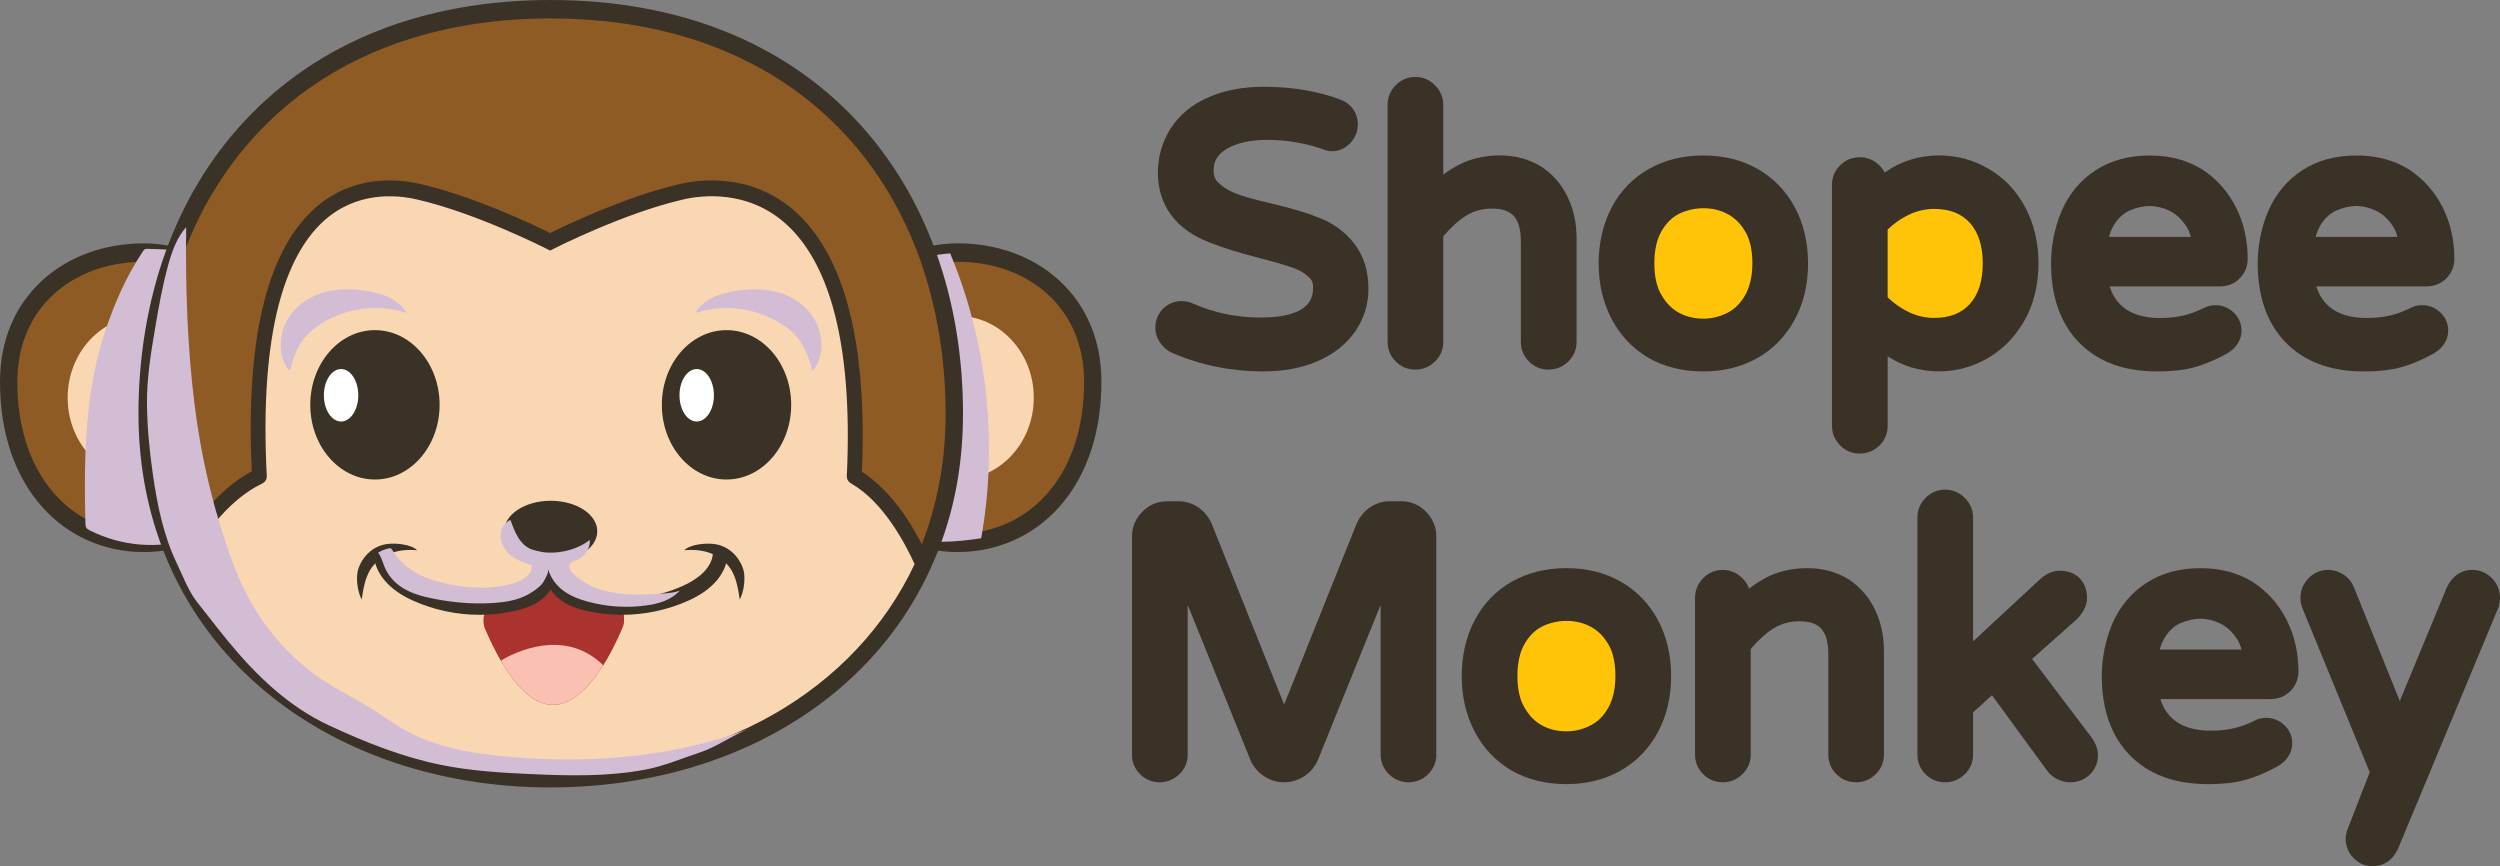 <svg xmlns="http://www.w3.org/2000/svg" xmlns:xlink="http://www.w3.org/1999/xlink" viewBox="0 0 1000.5 346.68"><rect x="0" y="0" width="1000.5" height="346.68" fill="#808080" stroke="none"/><defs><style>      .cls-1 {        fill: #f9d7b3;      }      .cls-2 {        fill: #aa3330;      }      .cls-3 {        fill: url(#linear-gradient);      }      .cls-4 {        fill: #ffc408;      }      .cls-5 {        isolation: isolate;      }      .cls-6 {        fill: #fff;      }      .cls-7, .cls-8 {        fill: #3a3226;      }      .cls-9 {        fill: #8e5b24;      }      .cls-9, .cls-8 {        stroke: #3a3226;        stroke-miterlimit: 10;      }      .cls-10 {        fill: #fac0b2;      }      .cls-11 {        fill: #d3bdd4;        mix-blend-mode: multiply;      }    </style><linearGradient id="linear-gradient" x1="200" y1="236.59" x2="242.43" y2="236.59" gradientUnits="userSpaceOnUse"><stop offset="0" stop-color="#040000"></stop><stop offset="1" stop-color="#040000" stop-opacity="0"></stop></linearGradient></defs><g class="cls-5"><g id="_&#x5716;&#x5C64;_2" data-name="&#x5716;&#x5C64;_2"><g id="_&#x5716;&#x5C64;_1-2" data-name="&#x5716;&#x5C64;_1"><g><g><circle class="cls-4" cx="681.94" cy="104.02" r="30.54"></circle><circle class="cls-4" cx="627.09" cy="270.52" r="30.54"></circle><circle class="cls-4" cx="774.53" cy="104.02" r="30.54"></circle><g><path class="cls-7" d="M505.74,148.65c-12.91,0-25.19-2.48-36.51-7.37-1.89-.78-3.52-2.12-4.82-3.97-1.35-1.91-2.04-3.98-2.04-6.17,0-2.9,1-5.41,2.96-7.47,2-2.07,4.6-3.17,7.53-3.17,1.74,0,3.32.35,4.71,1.04,8.32,3.66,17.37,5.54,26.85,5.54,21.08,0,21.08-8.94,21.08-12.31,0-1.67-.51-2.83-1.71-3.87-1.65-1.56-3.58-2.72-5.96-3.59-2.76-1.01-7.49-2.4-14.07-4.12-7.83-1.98-14.45-4.05-19.68-6.17-6.63-2.5-11.79-6.16-15.3-10.86-3.58-4.79-5.39-10.5-5.39-16.99s1.7-12.29,5.04-17.65c3.5-5.52,8.66-9.78,15.34-12.65,6.41-2.76,13.8-4.15,21.96-4.15,11.18,0,21.48,1.71,30.59,5.09,4.5,1.71,7.08,5.38,7.08,10.07,0,2.65-.96,5.07-2.85,7.2-1.99,2.24-4.58,3.43-7.49,3.43-1.26,0-2.6-.3-3.98-.91-6.95-2.39-14.36-3.62-21.88-3.62-6.94,0-12.48,1.26-16.49,3.73-3.43,2.12-5.03,4.8-5.03,8.43,0,2.24.64,3.85,2.02,5.06,1.86,1.77,4.06,3.13,6.77,4.2,2.99,1.18,7.65,2.49,13.84,3.9,8.52,2.03,14.86,3.91,19.39,5.77,5.81,2.19,10.64,5.71,14.29,10.42,3.75,4.85,5.66,10.96,5.66,18.15,0,6.24-1.83,12.04-5.46,17.24-3.7,5.17-8.83,9.14-15.26,11.83-6.2,2.6-13.33,3.92-21.19,3.92Z"></path><path class="cls-7" d="M505.74,146.9c-12.67,0-24.72-2.43-35.81-7.23-1.59-.66-2.98-1.8-4.09-3.37-1.14-1.61-1.72-3.35-1.72-5.16,0-2.44.83-4.54,2.48-6.26,1.66-1.72,3.82-2.63,6.27-2.63,1.47,0,2.79.29,3.93.86,8.57,3.78,17.9,5.72,27.63,5.72,22.82,0,22.82-10.58,22.82-14.05,0-2.17-.74-3.82-2.31-5.19-1.77-1.68-3.93-2.96-6.5-3.91-2.83-1.04-7.62-2.44-14.23-4.16-7.76-1.96-14.32-4.02-19.46-6.1-6.33-2.39-11.25-5.85-14.55-10.28-3.35-4.48-5.05-9.85-5.05-15.95s1.61-11.65,4.78-16.72c3.3-5.22,8.2-9.24,14.55-11.97,6.2-2.66,13.35-4.01,21.27-4.01,10.98,0,21.06,1.68,29.99,4.98,3.84,1.46,5.94,4.45,5.94,8.44,0,2.21-.81,4.24-2.41,6.04-1.65,1.86-3.79,2.85-6.18,2.85-1.02,0-2.12-.26-3.29-.76-7.26-2.5-14.86-3.77-22.58-3.77-7.27,0-13.12,1.35-17.4,4-3.94,2.44-5.85,5.68-5.85,9.91,0,2.75.86,4.83,2.62,6.37,1.97,1.88,4.39,3.37,7.28,4.51,3.08,1.21,7.82,2.55,14.09,3.97,8.43,2.01,14.67,3.86,19.12,5.68,5.53,2.08,10.12,5.42,13.57,9.88,3.51,4.54,5.29,10.29,5.29,17.08,0,5.88-1.73,11.34-5.14,16.25-3.51,4.89-8.38,8.66-14.5,11.22-5.99,2.51-12.89,3.78-20.51,3.78Z"></path><path class="cls-7" d="M505.74,146.04c-12.55,0-24.49-2.41-35.47-7.16-1.45-.6-2.71-1.64-3.73-3.08-1.04-1.46-1.56-3.03-1.56-4.66,0-2.21.75-4.11,2.24-5.66,1.51-1.57,3.41-2.36,5.65-2.36,1.33,0,2.52.26,3.55.77,8.72,3.84,18.17,5.81,28.01,5.81,15.94,0,23.69-4.88,23.69-14.92,0-2.41-.85-4.32-2.61-5.84-1.83-1.73-4.09-3.08-6.77-4.06-2.86-1.05-7.67-2.46-14.31-4.19-7.73-1.96-14.24-4-19.35-6.06-6.2-2.33-10.98-5.7-14.19-10-3.24-4.33-4.88-9.52-4.88-15.44s1.56-11.33,4.65-16.27c3.2-5.06,7.97-8.97,14.16-11.64,6.09-2.62,13.13-3.94,20.93-3.94,10.87,0,20.86,1.66,29.69,4.93,3.52,1.34,5.37,3.97,5.37,7.63,0,1.99-.74,3.83-2.19,5.47-1.5,1.7-3.37,2.56-5.54,2.56-.94,0-1.94-.24-3.05-.74-7.24-2.5-14.97-3.79-22.82-3.79-7.43,0-13.44,1.39-17.86,4.12-4.21,2.6-6.26,6.09-6.26,10.65,0,3.01.95,5.3,2.91,7.02,2.03,1.93,4.54,3.48,7.53,4.66,3.13,1.23,7.91,2.58,14.21,4.01,8.25,1.97,14.63,3.86,18.98,5.64,5.4,2.04,9.86,5.28,13.21,9.61,3.39,4.39,5.11,9.96,5.11,16.56,0,5.7-1.68,11-4.99,15.75-3.41,4.75-8.15,8.41-14.13,10.91-5.88,2.47-12.68,3.72-20.18,3.72Z"></path><path class="cls-7" d="M470.96,137.28c-1.17-.49-2.17-1.31-3-2.48-.83-1.17-1.24-2.39-1.24-3.65,0-1.75.59-3.24,1.75-4.46,1.17-1.22,2.63-1.83,4.39-1.83,1.07,0,2,.2,2.78.59,9.06,4,18.65,5.99,28.79,5.99,16.95,0,25.43-5.55,25.43-16.66,0-2.92-1.07-5.31-3.21-7.16-1.95-1.85-4.39-3.31-7.31-4.38s-7.75-2.49-14.47-4.24c-7.7-1.95-14.08-3.95-19.14-5.99-5.94-2.24-10.42-5.38-13.44-9.42-3.02-4.04-4.53-8.84-4.53-14.39s1.46-10.67,4.38-15.34c3.02-4.77,7.48-8.43,13.37-10.96,5.89-2.53,12.64-3.8,20.24-3.8,10.72,0,20.41,1.61,29.08,4.82,2.83,1.07,4.24,3.07,4.24,5.99,0,1.56-.58,3-1.75,4.31-1.17,1.32-2.58,1.97-4.24,1.97-.68,0-1.46-.19-2.34-.59-7.6-2.63-15.44-3.95-23.53-3.95s-14.05,1.46-18.78,4.39c-4.73,2.92-7.09,6.97-7.09,12.13,0,3.51,1.17,6.28,3.51,8.33,2.14,2.05,4.82,3.7,8.04,4.97,3.21,1.27,8.04,2.63,14.47,4.09,8.18,1.95,14.42,3.8,18.7,5.55,5.16,1.95,9.33,4.97,12.49,9.06,3.16,4.09,4.75,9.26,4.75,15.49,0,5.36-1.56,10.28-4.68,14.76-3.21,4.48-7.67,7.92-13.37,10.3-5.7,2.39-12.2,3.58-19.51,3.58-12.37,0-23.96-2.34-34.78-7.01Z"></path><path class="cls-7" d="M619.72,147.92c-3.04,0-5.67-1.09-7.82-3.25-2.15-2.15-3.25-4.78-3.25-7.82v-40.04c0-9.47-3.35-13.33-11.58-13.33-3.83,0-7.31.96-10.34,2.85-3.01,1.87-6.08,4.65-9.13,8.25v42.27c0,3.07-1.14,5.72-3.37,7.88-2.2,2.12-4.84,3.19-7.84,3.19s-5.67-1.09-7.82-3.25c-2.15-2.15-3.25-4.79-3.25-7.82V42.01c0-3,1.07-5.64,3.19-7.84,2.16-2.24,4.81-3.38,7.88-3.38s5.69,1.11,7.89,3.31c2.21,2.21,3.32,4.87,3.32,7.9v27.9c1.99-1.49,4.02-2.78,6.06-3.85,4.9-2.56,10.49-3.85,16.63-3.85s11.7,1.5,16.47,4.45c4.63,3.01,8.19,7.11,10.62,12.2,2.37,4.96,3.57,10.5,3.57,16.49v41.5c0,3.06-1.14,5.71-3.37,7.88-2.2,2.12-4.84,3.19-7.84,3.19Z"></path><path class="cls-7" d="M619.72,146.17c-2.56,0-4.78-.92-6.59-2.73-1.82-1.82-2.74-4.03-2.74-6.59v-40.04c0-10.43-4.11-15.08-13.32-15.08-4.16,0-7.95,1.05-11.26,3.11-3.3,2.05-6.64,5.11-9.95,9.1v42.91c0,2.58-.96,4.8-2.84,6.62-1.87,1.8-4.1,2.7-6.63,2.7s-4.78-.92-6.59-2.73c-1.82-1.82-2.74-4.03-2.74-6.59V42.01c0-2.54.91-4.77,2.7-6.63,1.82-1.89,4.05-2.84,6.63-2.84s4.79.94,6.66,2.8c1.87,1.87,2.81,4.11,2.81,6.67v31.55c2.8-2.43,5.68-4.42,8.61-5.95,4.65-2.43,9.97-3.66,15.82-3.66s11.06,1.41,15.55,4.19c4.34,2.82,7.68,6.67,9.97,11.47,2.25,4.72,3.4,10.01,3.4,15.74v41.5c0,2.58-.96,4.8-2.84,6.62-1.87,1.8-4.1,2.7-6.63,2.7Z"></path><path class="cls-7" d="M619.72,145.31c-2.32,0-4.34-.83-5.98-2.48-1.65-1.65-2.49-3.66-2.49-5.98v-40.04c0-10.87-4.51-15.94-14.19-15.94-4.33,0-8.27,1.09-11.72,3.24-3.44,2.14-6.93,5.34-10.36,9.52v43.22c0,2.33-.87,4.35-2.58,6-1.7,1.63-3.73,2.46-6.03,2.46s-4.34-.83-5.98-2.48c-1.65-1.65-2.48-3.66-2.48-5.98V42.01c0-2.31.83-4.34,2.46-6.03,1.65-1.71,3.67-2.58,6-2.58s4.35.86,6.05,2.55c1.7,1.7,2.56,3.74,2.56,6.06v33.49c3.19-2.97,6.5-5.36,9.87-7.13,4.52-2.36,9.71-3.56,15.42-3.56s10.74,1.36,15.09,4.06c4.19,2.73,7.42,6.46,9.64,11.11,2.2,4.6,3.31,9.77,3.31,15.36v41.5c0,2.33-.87,4.35-2.58,6-1.7,1.63-3.73,2.46-6.03,2.46Z"></path><path class="cls-7" d="M561.63,141.59c-1.32-1.32-1.97-2.9-1.97-4.75V42.01c0-1.85.66-3.46,1.97-4.82,1.31-1.36,2.9-2.05,4.75-2.05s3.46.68,4.82,2.05c1.36,1.37,2.05,2.97,2.05,4.82v37.7c3.99-4.28,8.13-7.55,12.42-9.79,4.29-2.24,9.16-3.36,14.61-3.36s10.08,1.27,14.18,3.8c3.89,2.54,6.89,5.99,8.99,10.38,2.09,4.38,3.14,9.26,3.14,14.61v41.5c0,1.85-.68,3.43-2.05,4.75-1.37,1.31-2.97,1.97-4.82,1.97s-3.44-.66-4.75-1.97c-1.32-1.32-1.97-2.9-1.97-4.75v-40.04c0-11.79-5.31-17.68-15.93-17.68-4.68,0-8.89,1.17-12.64,3.51-3.75,2.34-7.48,5.8-11.18,10.37v43.84c0,1.85-.68,3.43-2.05,4.75-1.37,1.31-2.97,1.97-4.82,1.97s-3.44-.66-4.75-1.97Z"></path><path class="cls-7" d="M681.68,148.65c-8.23,0-15.59-1.81-21.88-5.39-6.38-3.74-11.37-9-14.85-15.64-3.43-6.54-5.17-14-5.17-22.19s1.74-15.79,5.17-22.33c3.5-6.67,8.52-11.88,14.94-15.5,6.33-3.57,13.66-5.38,21.79-5.38s15.44,1.81,21.73,5.39c6.46,3.72,11.5,8.96,14.99,15.56,3.44,6.5,5.18,13.99,5.18,22.27s-1.74,15.76-5.19,22.21c-3.59,6.75-8.67,12.01-15.07,15.63-6.33,3.57-13.62,5.38-21.65,5.38ZM681.68,83.33c-3.32,0-6.58.74-9.68,2.21-2.95,1.52-5.3,3.85-7.13,7.11-1.86,3.32-2.8,7.56-2.8,12.63,0,5.39.96,9.68,2.86,12.77,1.8,3.18,4.12,5.55,6.93,7.09,2.89,1.58,6.2,2.39,9.82,2.39,3.29,0,6.52-.78,9.6-2.32,3.01-1.54,5.37-3.9,7.2-7.21,1.87-3.37,2.82-7.65,2.82-12.72s-.96-9.54-2.86-12.62c-1.8-3.11-4.06-5.37-6.94-6.94-2.89-1.59-6.2-2.39-9.82-2.39Z"></path><path class="cls-7" d="M681.68,146.9c-7.93,0-15-1.74-21.02-5.16-6.08-3.56-10.84-8.58-14.17-14.94-3.3-6.29-4.97-13.48-4.97-21.38s1.67-15.23,4.97-21.52c3.34-6.37,8.13-11.35,14.25-14.8,6.07-3.42,13.11-5.16,20.93-5.16s14.85,1.74,20.87,5.16c6.16,3.56,10.97,8.55,14.31,14.86,3.3,6.25,4.98,13.47,4.98,21.46s-1.68,15.19-4.98,21.39c-3.44,6.45-8.28,11.48-14.39,14.93-6.07,3.42-13.06,5.16-20.79,5.16ZM681.68,81.58c-3.58,0-7.09.8-10.43,2.38-3.29,1.69-5.9,4.26-7.9,7.83-2.01,3.58-3.03,8.12-3.03,13.48,0,5.72,1.05,10.32,3.12,13.69,1.94,3.44,4.47,6,7.58,7.7,3.15,1.73,6.73,2.6,10.66,2.6,3.57,0,7.06-.84,10.38-2.5,3.33-1.71,5.94-4.3,7.95-7.92,2.01-3.63,3.03-8.2,3.03-13.57s-1.05-10.17-3.12-13.54c-1.95-3.37-4.42-5.82-7.58-7.56-3.15-1.73-6.74-2.6-10.66-2.6Z"></path><path class="cls-7" d="M681.68,146.04c-7.78,0-14.7-1.7-20.59-5.05-5.93-3.47-10.58-8.38-13.83-14.59-3.24-6.16-4.88-13.22-4.88-20.98s1.64-14.96,4.88-21.12c3.26-6.21,7.94-11.08,13.91-14.44,5.93-3.35,12.84-5.05,20.51-5.05s14.55,1.7,20.45,5.05c6.02,3.47,10.72,8.35,13.98,14.51,3.24,6.12,4.88,13.2,4.88,21.05s-1.64,14.91-4.88,20.99c-3.36,6.31-8.09,11.22-14.05,14.58-5.94,3.35-12.79,5.05-20.37,5.05ZM681.68,80.72c-3.71,0-7.34.83-10.8,2.46-3.42,1.76-6.23,4.52-8.29,8.19-2.08,3.71-3.14,8.39-3.14,13.91,0,5.88,1.09,10.63,3.25,14.14,2,3.55,4.65,6.23,7.9,8.01,3.27,1.8,7,2.71,11.07,2.71,3.7,0,7.33-.87,10.77-2.59,3.45-1.77,6.25-4.55,8.32-8.27,2.08-3.76,3.14-8.47,3.14-13.99s-1.09-10.49-3.25-13.99c-2-3.44-4.65-6.08-7.9-7.86-3.28-1.8-7-2.71-11.07-2.71Z"></path><path class="cls-7" d="M661.95,139.48c-5.65-3.31-10.04-7.94-13.15-13.88-3.12-5.94-4.68-12.66-4.68-20.17s1.56-14.37,4.68-20.31c3.12-5.94,7.53-10.52,13.23-13.74,5.7-3.21,12.25-4.82,19.65-4.82s13.93,1.61,19.58,4.82c5.75,3.31,10.18,7.92,13.3,13.81,3.12,5.9,4.68,12.64,4.68,20.24s-1.56,14.32-4.68,20.17c-3.21,6.04-7.67,10.67-13.37,13.88-5.7,3.21-12.2,4.82-19.51,4.82s-14.08-1.61-19.73-4.82ZM693.22,129.1c3.8-1.95,6.82-4.94,9.06-8.99,2.24-4.04,3.36-8.99,3.36-14.83,0-6.14-1.17-11.11-3.51-14.9-2.14-3.7-4.99-6.53-8.55-8.48-3.56-1.95-7.52-2.92-11.91-2.92-3.99,0-7.84.88-11.54,2.63-3.8,1.95-6.82,4.92-9.06,8.91-2.24,4-3.36,8.91-3.36,14.76,0,6.23,1.17,11.25,3.51,15.05,2.14,3.8,4.99,6.67,8.55,8.62,3.56,1.95,7.53,2.92,11.91,2.92,3.99,0,7.84-.92,11.54-2.78Z"></path><path class="cls-7" d="M744.22,181.53c-3.02,0-5.75-1.17-7.88-3.38-2.12-2.2-3.19-4.84-3.19-7.84v-96.3c0-3.04,1.09-5.68,3.25-7.83,2.15-2.15,4.78-3.25,7.82-3.25s5.64,1.07,7.84,3.19c.91.88,1.65,1.86,2.2,2.92,6.43-4.54,13.71-6.84,21.68-6.84,7.08,0,13.62,1.72,19.44,5.12,6.29,3.47,11.35,8.66,15,15.42,3.6,6.66,5.42,14.29,5.42,22.67s-1.87,16.38-5.55,22.77c-3.67,6.47-8.6,11.56-14.65,15.1-6.06,3.55-12.67,5.34-19.66,5.34-7.48,0-14.36-2.03-20.49-6.03v27.7c0,3.14-1.09,5.82-3.25,7.97-2.16,2.15-4.84,3.24-7.97,3.24ZM755.44,118.99c2.45,2.36,5.2,4.31,8.17,5.77,3.32,1.64,6.83,2.47,10.42,2.47,6.18,0,10.85-1.81,14.26-5.53,3.46-3.78,5.21-9.26,5.21-16.28s-1.76-12.5-5.21-16.28c-3.41-3.72-8.07-5.53-14.26-5.53-3.59,0-7.09.83-10.42,2.47-2.97,1.47-5.72,3.41-8.17,5.77v27.12Z"></path><path class="cls-7" d="M744.22,179.78c-2.54,0-4.83-.98-6.63-2.84-1.79-1.86-2.7-4.09-2.7-6.63v-96.3c0-2.56.92-4.78,2.73-6.59,1.82-1.82,4.03-2.74,6.59-2.74s4.77.91,6.63,2.7c1.31,1.26,2.19,2.78,2.59,4.45,6.57-5.24,14.11-7.89,22.49-7.89,6.77,0,13.01,1.64,18.56,4.88,6.01,3.32,10.86,8.29,14.35,14.75,3.46,6.41,5.21,13.75,5.21,21.84s-1.79,15.78-5.32,21.9c-3.52,6.21-8.24,11.08-14.02,14.47-5.79,3.39-12.11,5.11-18.78,5.11-8.27,0-15.73-2.58-22.24-7.69v31.09c0,2.66-.92,4.93-2.74,6.74-1.82,1.82-4.09,2.73-6.74,2.73ZM753.7,119.72c2.72,2.73,5.79,4.95,9.14,6.61,3.56,1.76,7.33,2.65,11.19,2.65,6.7,0,11.78-1.99,15.54-6.09,3.76-4.11,5.67-9.98,5.67-17.46s-1.91-13.34-5.67-17.45c-3.76-4.1-8.84-6.1-15.54-6.1-3.86,0-7.63.89-11.19,2.65-3.36,1.66-6.43,3.88-9.14,6.61v28.58Z"></path><path class="cls-7" d="M744.22,178.92c-2.33,0-4.35-.87-6.01-2.58-1.63-1.69-2.46-3.72-2.46-6.03v-96.3c0-2.32.83-4.33,2.48-5.98s3.66-2.49,5.98-2.49,4.33.83,6.03,2.46c1.58,1.52,2.44,3.36,2.56,5.47,6.68-5.75,14.44-8.66,23.11-8.66,6.62,0,12.71,1.6,18.12,4.77,5.88,3.25,10.61,8.1,14.02,14.41,3.39,6.27,5.11,13.49,5.11,21.43s-1.75,15.48-5.2,21.47c-3.45,6.08-8.06,10.85-13.71,14.15-5.65,3.31-11.82,4.99-18.34,4.99-8.67,0-16.42-2.91-23.1-8.65v32.92c0,2.42-.84,4.48-2.48,6.13-1.65,1.65-3.71,2.49-6.13,2.49ZM752.83,120.07c2.84,2.91,6.08,5.28,9.62,7.03,3.68,1.82,7.57,2.74,11.58,2.74,6.96,0,12.25-2.09,16.18-6.37,3.91-4.27,5.9-10.34,5.9-18.04s-1.99-13.76-5.9-18.04c-3.93-4.29-9.22-6.38-16.18-6.38-4,0-7.89.92-11.58,2.74-3.55,1.75-6.78,4.12-9.62,7.03v29.29Z"></path><path class="cls-7" d="M739.47,175.13c-1.31-1.36-1.97-2.97-1.97-4.82v-96.3c0-1.85.66-3.44,1.97-4.75s2.9-1.97,4.75-1.97,3.46.66,4.82,1.97,2.05,2.9,2.05,4.75v3.51c7.01-7.31,15.29-10.96,24.84-10.96,6.33,0,12.08,1.51,17.24,4.53,5.65,3.12,10.11,7.7,13.37,13.74,3.26,6.04,4.9,12.91,4.9,20.6s-1.66,14.86-4.97,20.6c-3.31,5.85-7.67,10.35-13.08,13.52-5.41,3.17-11.23,4.75-17.46,4.75-9.55,0-17.83-3.65-24.84-10.96v36.97c0,1.95-.66,3.58-1.97,4.9-1.32,1.31-2.95,1.97-4.9,1.97s-3.44-.68-4.75-2.05ZM791.5,124.64c4.24-4.63,6.36-11.03,6.36-19.22s-2.12-14.59-6.36-19.21c-4.24-4.63-10.06-6.94-17.46-6.94-4.29,0-8.4.98-12.35,2.92-3.95,1.95-7.48,4.58-10.59,7.89v30.69c3.12,3.31,6.65,5.94,10.59,7.89,3.94,1.95,8.06,2.92,12.35,2.92,7.4,0,13.22-2.31,17.46-6.94Z"></path><path class="cls-7" d="M863.17,148.65c-13.14,0-23.61-3.88-31.09-11.53-7.46-7.63-11.25-18.29-11.25-31.68,0-7.17,1.39-14.17,4.13-20.8,2.98-6.95,7.56-12.48,13.62-16.44,6.05-3.96,13.34-5.97,21.67-5.97s15.1,1.89,21.14,5.62c5.76,3.77,10.27,8.85,13.44,15.11,3.12,6.19,4.7,13.12,4.7,20.59,0,3-1.05,5.61-3.11,7.76-2.11,2.19-4.84,3.31-8.1,3.31h-44.04c1.08,3.43,2.81,6.11,5.26,8.18,3.51,2.96,8.49,4.46,14.81,4.46,3.54,0,6.72-.33,9.44-.98,2.73-.65,5.54-1.69,8.35-3.09,1.15-.67,2.76-1.04,4.57-1.04,2.67,0,5.06.95,7.1,2.82,2.12,1.95,3.24,4.5,3.24,7.37,0,2.21-.8,6.37-6.18,9.35-4.37,2.4-8.62,4.17-12.64,5.29-4.07,1.12-9.13,1.69-15.04,1.69ZM876.76,94.79c-.47-1.84-1.2-3.43-2.17-4.75-1.78-2.58-3.92-4.48-6.39-5.7-2.55-1.25-5.22-1.89-7.94-1.89-2.51,0-5.23.62-8.08,1.84-2.53,1.23-4.55,3.09-6.12,5.65-.89,1.45-1.58,3.08-2.05,4.85h32.75Z"></path><path class="cls-7" d="M863.17,146.9c-12.66,0-22.7-3.7-29.85-11.01-7.13-7.29-10.75-17.54-10.75-30.47,0-6.94,1.35-13.71,4-20.14,2.84-6.62,7.2-11.88,12.97-15.65,5.76-3.77,12.73-5.69,20.72-5.69s14.46,1.8,20.22,5.35c5.49,3.59,9.77,8.43,12.79,14.41,3,5.95,4.52,12.61,4.52,19.81,0,2.54-.88,4.74-2.63,6.56-1.77,1.84-4.08,2.77-6.85,2.77h-46.3c1.07,4.84,3.18,8.54,6.41,11.26,3.83,3.23,9.19,4.87,15.93,4.87,3.68,0,6.99-.34,9.84-1.03,2.86-.68,5.79-1.77,8.72-3.23.95-.55,2.27-.86,3.79-.86,2.22,0,4.21.8,5.93,2.37,1.75,1.61,2.67,3.71,2.67,6.09,0,2.23-.92,5.4-5.28,7.83-4.26,2.33-8.38,4.05-12.26,5.13-3.92,1.08-8.82,1.63-14.58,1.63ZM878.87,96.54c-.43-2.99-1.4-5.52-2.89-7.53-1.93-2.8-4.28-4.87-7.02-6.23-2.79-1.37-5.72-2.07-8.71-2.07-2.75,0-5.7.67-8.76,1.98-2.87,1.4-5.17,3.49-6.92,6.34-1.34,2.19-2.25,4.7-2.73,7.5h37.03Z"></path><path class="cls-7" d="M863.17,146.04c-12.42,0-22.25-3.62-29.23-10.75-6.97-7.12-10.51-17.17-10.51-29.86,0-6.82,1.32-13.49,3.93-19.81,2.76-6.45,7.02-11.58,12.64-15.26,5.62-3.68,12.43-5.54,20.24-5.54s14.15,1.76,19.77,5.23c5.34,3.49,9.52,8.22,12.48,14.07,2.94,5.82,4.43,12.36,4.43,19.42,0,2.3-.8,4.31-2.39,5.96-1.6,1.66-3.7,2.51-6.23,2.51h-47.36c1.03,5.49,3.35,9.78,6.91,12.78,3.99,3.36,9.54,5.07,16.49,5.07,3.74,0,7.12-.35,10.04-1.05,2.92-.7,5.91-1.8,8.91-3.3.86-.49,2.03-.77,3.41-.77,2,0,3.79.72,5.34,2.14,1.59,1.46,2.39,3.3,2.39,5.45,0,2.91-1.63,5.29-4.84,7.08-4.19,2.3-8.25,3.99-12.07,5.05-3.85,1.06-8.67,1.6-14.35,1.6ZM879.85,97.4s0-.02,0-.02c-.35-3.52-1.42-6.53-3.17-8.88-2-2.9-4.45-5.07-7.34-6.49-2.91-1.43-5.97-2.16-9.09-2.16-2.86,0-5.93.69-9.11,2.05-3.02,1.47-5.5,3.73-7.31,6.69-1.55,2.54-2.56,5.5-3,8.82h39.01Z"></path><path class="cls-7" d="M835.19,134.07c-6.67-6.82-10.01-16.37-10.01-28.64,0-6.62,1.27-13,3.8-19.14,2.63-6.14,6.62-10.96,11.98-14.47,5.35-3.51,11.79-5.26,19.29-5.26s13.49,1.66,18.85,4.97c5.06,3.31,9.01,7.77,11.84,13.37,2.82,5.6,4.24,11.81,4.24,18.63,0,1.85-.64,3.44-1.9,4.75-1.27,1.32-2.92,1.97-4.97,1.97h-49.39c.88,6.92,3.48,12.2,7.82,15.85,4.33,3.65,10.2,5.48,17.61,5.48,3.89,0,7.38-.36,10.45-1.1,3.07-.73,6.16-1.87,9.28-3.43.68-.39,1.56-.59,2.63-.59,1.56,0,2.95.56,4.17,1.68,1.22,1.12,1.82,2.51,1.82,4.16,0,2.24-1.31,4.09-3.94,5.55-4.09,2.24-7.99,3.87-11.69,4.9-3.7,1.02-8.33,1.53-13.88,1.53-11.98,0-21.31-3.41-27.98-10.23ZM881.58,97.24c-.39-3.89-1.56-7.16-3.51-9.79-2.14-3.12-4.8-5.45-7.96-7.01-3.17-1.56-6.45-2.34-9.86-2.34-3.12,0-6.38.73-9.79,2.19-3.41,1.66-6.11,4.12-8.11,7.38-2,3.26-3.14,7.09-3.43,11.47h40.92c1.26,0,1.85-.63,1.75-1.9Z"></path><path class="cls-7" d="M945.88,148.65c-13.14,0-23.61-3.88-31.09-11.53-7.47-7.63-11.25-18.29-11.25-31.68,0-7.16,1.39-14.16,4.13-20.8,2.98-6.95,7.56-12.48,13.62-16.45,6.05-3.96,13.34-5.97,21.67-5.97s15.1,1.89,21.14,5.62c5.76,3.77,10.27,8.85,13.44,15.11,3.12,6.19,4.7,13.12,4.7,20.59,0,3-1.05,5.61-3.11,7.76-2.11,2.19-4.84,3.31-8.1,3.31h-44.04c1.08,3.43,2.81,6.11,5.27,8.18,3.51,2.96,8.49,4.46,14.81,4.46,3.54,0,6.71-.33,9.44-.98,2.73-.65,5.54-1.69,8.35-3.09,1.15-.67,2.76-1.04,4.57-1.04,2.67,0,5.06.95,7.11,2.82,2.12,1.95,3.23,4.5,3.23,7.37,0,2.21-.8,6.37-6.18,9.35-4.38,2.4-8.63,4.18-12.64,5.29-4.07,1.12-9.13,1.69-15.05,1.69ZM959.46,94.79c-.47-1.84-1.19-3.43-2.17-4.75-1.78-2.58-3.92-4.48-6.39-5.7-2.55-1.25-5.22-1.89-7.94-1.89-2.51,0-5.23.62-8.08,1.84-2.53,1.23-4.55,3.09-6.11,5.65-.89,1.45-1.58,3.08-2.05,4.85h32.75Z"></path><path class="cls-7" d="M945.88,146.9c-12.66,0-22.7-3.7-29.85-11.01-7.13-7.29-10.75-17.54-10.75-30.47,0-6.94,1.35-13.71,4-20.14,2.84-6.62,7.2-11.88,12.97-15.65,5.76-3.77,12.73-5.69,20.72-5.69s14.46,1.8,20.22,5.35c5.49,3.59,9.77,8.43,12.79,14.41,3,5.95,4.52,12.61,4.52,19.81,0,2.54-.88,4.74-2.63,6.56-1.77,1.84-4.08,2.77-6.85,2.77h-46.3c1.07,4.84,3.18,8.54,6.41,11.26,3.83,3.23,9.19,4.87,15.93,4.87,3.68,0,6.99-.34,9.84-1.03,2.86-.68,5.79-1.77,8.72-3.23.95-.55,2.27-.86,3.79-.86,2.22,0,4.21.8,5.93,2.37,1.75,1.61,2.67,3.71,2.67,6.09,0,2.23-.92,5.4-5.28,7.83-4.26,2.33-8.38,4.05-12.26,5.13-3.92,1.08-8.82,1.63-14.58,1.63ZM961.58,96.54c-.43-2.99-1.4-5.52-2.89-7.53-1.93-2.8-4.28-4.87-7.02-6.23-2.79-1.37-5.72-2.07-8.71-2.07-2.75,0-5.7.67-8.76,1.98-2.87,1.4-5.17,3.49-6.92,6.34-1.34,2.19-2.25,4.7-2.73,7.5h37.03Z"></path><path class="cls-7" d="M945.88,146.04c-12.42,0-22.25-3.62-29.23-10.75-6.97-7.12-10.51-17.17-10.51-29.86,0-6.82,1.32-13.49,3.93-19.81,2.76-6.45,7.02-11.58,12.64-15.26,5.62-3.68,12.43-5.54,20.24-5.54s14.15,1.76,19.77,5.23c5.34,3.49,9.52,8.22,12.48,14.07,2.94,5.82,4.43,12.36,4.43,19.42,0,2.31-.8,4.31-2.39,5.96-1.6,1.66-3.7,2.51-6.23,2.51h-47.36c1.03,5.49,3.35,9.78,6.91,12.78,3.99,3.36,9.54,5.07,16.49,5.07,3.74,0,7.12-.35,10.04-1.05,2.92-.7,5.92-1.8,8.9-3.3.86-.49,2.04-.77,3.41-.77,2,0,3.8.72,5.34,2.14,1.59,1.46,2.39,3.3,2.39,5.45,0,2.91-1.63,5.29-4.84,7.08-4.2,2.3-8.26,3.99-12.07,5.05-3.84,1.06-8.67,1.6-14.35,1.6ZM962.56,97.4s0-.02,0-.02c-.35-3.52-1.42-6.52-3.17-8.89-2-2.9-4.45-5.07-7.34-6.49-2.91-1.43-5.97-2.16-9.09-2.16-2.86,0-5.93.69-9.1,2.05-3.02,1.47-5.5,3.73-7.31,6.69-1.55,2.54-2.56,5.5-3,8.82h39.01Z"></path><path class="cls-7" d="M917.9,134.07c-6.67-6.82-10.01-16.37-10.01-28.64,0-6.62,1.27-13,3.8-19.14,2.63-6.14,6.62-10.96,11.98-14.47,5.35-3.51,11.79-5.26,19.29-5.26s13.49,1.66,18.85,4.97c5.06,3.31,9.01,7.77,11.84,13.37,2.82,5.6,4.24,11.81,4.24,18.63,0,1.85-.64,3.44-1.9,4.75-1.27,1.32-2.92,1.97-4.97,1.97h-49.39c.88,6.92,3.48,12.2,7.82,15.85,4.33,3.65,10.2,5.48,17.61,5.48,3.89,0,7.38-.36,10.45-1.1,3.07-.73,6.16-1.87,9.28-3.43.68-.39,1.56-.59,2.63-.59,1.56,0,2.95.56,4.17,1.68,1.22,1.12,1.82,2.51,1.82,4.16,0,2.24-1.31,4.09-3.94,5.55-4.09,2.24-7.99,3.87-11.69,4.9-3.7,1.02-8.33,1.53-13.88,1.53-11.98,0-21.31-3.41-27.98-10.23ZM964.29,97.24c-.39-3.89-1.56-7.16-3.51-9.79-2.14-3.12-4.8-5.45-7.96-7.01-3.17-1.56-6.45-2.34-9.86-2.34-3.12,0-6.38.73-9.79,2.19-3.41,1.66-6.11,4.12-8.11,7.38-2,3.26-3.14,7.09-3.43,11.47h40.92c1.26,0,1.85-.63,1.75-1.9Z"></path><path class="cls-7" d="M563.75,313.07c-3,0-5.64-1.07-7.84-3.19-2.24-2.17-3.38-4.82-3.38-7.88v-59.94l-25.08,62.01c-1.14,2.69-2.95,4.88-5.42,6.52-2.47,1.65-5.2,2.48-8.11,2.48s-5.64-.83-8.11-2.48c-2.47-1.65-4.29-3.82-5.4-6.47l-25.1-62.06v59.94c0,3.07-1.14,5.72-3.38,7.88-2.2,2.12-4.84,3.19-7.84,3.19s-5.67-1.09-7.82-3.24c-2.16-2.16-3.25-4.79-3.25-7.83v-87.24c0-3.79,1.37-7.12,4.08-9.9,2.74-2.81,6.08-4.24,9.91-4.24h4.82c2.72,0,5.31.82,7.69,2.42,2.33,1.58,4.12,3.74,5.33,6.42l29.06,72.5,28.99-72.34c1.26-2.82,3.07-5.01,5.4-6.59,2.38-1.61,4.97-2.43,7.7-2.43h4.82c3.83,0,7.17,1.42,9.91,4.23,2.71,2.78,4.08,6.12,4.08,9.91v87.24c0,3.04-1.09,5.67-3.24,7.82-2.16,2.16-4.79,3.25-7.83,3.25Z"></path><path class="cls-7" d="M563.75,311.33c-2.54,0-4.77-.91-6.63-2.7-1.89-1.82-2.84-4.05-2.84-6.63v-68.91l-28.44,70.32c-1,2.36-2.6,4.27-4.77,5.72-2.18,1.45-4.58,2.19-7.15,2.19s-4.96-.74-7.15-2.19c-2.18-1.45-3.78-3.37-4.76-5.69l-28.45-70.34v68.89c0,2.58-.96,4.81-2.84,6.63-1.86,1.79-4.09,2.7-6.63,2.7s-4.78-.92-6.59-2.73c-1.82-1.82-2.73-4.04-2.73-6.59v-87.24c0-3.32,1.21-6.24,3.59-8.69,2.4-2.46,5.32-3.71,8.66-3.71h4.82c2.37,0,4.63.71,6.72,2.13,2.06,1.39,3.64,3.31,4.72,5.69l30.65,76.47,30.61-76.37c1.12-2.49,2.7-4.4,4.76-5.79,2.09-1.41,4.35-2.13,6.72-2.13h4.82c3.35,0,6.26,1.25,8.66,3.71,2.38,2.45,3.59,5.37,3.59,8.69v87.24c0,2.56-.92,4.77-2.73,6.59-1.82,1.82-4.04,2.73-6.59,2.73Z"></path><path class="cls-7" d="M563.75,310.46c-2.31,0-4.34-.83-6.03-2.46-1.71-1.65-2.58-3.67-2.58-6v-73.35l-30.1,74.44c-.93,2.19-2.42,3.97-4.45,5.33-2.03,1.36-4.28,2.05-6.67,2.05s-4.63-.69-6.67-2.05c-2.04-1.36-3.53-3.14-4.44-5.3l-30.11-74.45v73.34c0,2.33-.87,4.35-2.58,6-1.69,1.63-3.72,2.46-6.03,2.46s-4.34-.83-5.98-2.48-2.48-3.66-2.48-5.98v-87.24c0-3.09,1.12-5.81,3.34-8.09,2.23-2.29,4.94-3.45,8.05-3.45h4.82c2.19,0,4.29.67,6.24,1.98,1.92,1.3,3.41,3.09,4.41,5.33l31.43,78.44,31.41-78.38c1.03-2.3,2.52-4.1,4.44-5.4,1.94-1.31,4.04-1.98,6.24-1.98h4.82c3.1,0,5.81,1.16,8.04,3.45,2.22,2.28,3.34,5,3.34,8.09v87.24c0,2.32-.83,4.33-2.48,5.98-1.64,1.65-3.66,2.48-5.98,2.48Z"></path><path class="cls-7" d="M459.34,306.75c-1.31-1.32-1.97-2.9-1.97-4.75v-87.24c0-2.63.95-4.92,2.85-6.87,1.9-1.95,4.16-2.92,6.8-2.92h4.82c1.85,0,3.6.56,5.26,1.68,1.66,1.12,2.92,2.65,3.8,4.6l31.85,79.49c.29.68.68,1.02,1.17,1.02s.88-.34,1.17-1.02l31.86-79.49c.88-1.95,2.14-3.48,3.8-4.6,1.66-1.12,3.41-1.68,5.26-1.68h4.82c2.63,0,4.9.98,6.8,2.92,1.9,1.95,2.85,4.24,2.85,6.87v87.24c0,1.85-.66,3.43-1.97,4.75-1.31,1.31-2.9,1.97-4.75,1.97s-3.46-.66-4.82-1.97c-1.36-1.32-2.05-2.9-2.05-4.75v-77.16c0-.88-.29-1.31-.88-1.31-.39,0-.73.29-1.02.88l-31.56,78.03c-.78,1.85-2.05,3.36-3.8,4.53-1.75,1.17-3.65,1.75-5.7,1.75s-3.95-.58-5.7-1.75c-1.75-1.17-3.02-2.68-3.8-4.53l-31.56-78.03c-.29-.59-.64-.88-1.02-.88-.59,0-.88.44-.88,1.31v77.16c0,1.85-.68,3.43-2.05,4.75-1.36,1.31-2.97,1.97-4.82,1.97s-3.44-.66-4.75-1.97Z"></path><path class="cls-7" d="M626.88,313.8c-8.23,0-15.59-1.81-21.88-5.39-6.38-3.74-11.37-9-14.85-15.64-3.43-6.54-5.17-14-5.17-22.19s1.74-15.79,5.17-22.33c3.5-6.67,8.52-11.89,14.94-15.5,6.33-3.57,13.66-5.38,21.79-5.38s15.44,1.81,21.73,5.39c6.46,3.72,11.5,8.96,14.99,15.56,3.44,6.5,5.18,13.99,5.18,22.27s-1.74,15.76-5.18,22.21c-3.59,6.75-8.67,12.01-15.07,15.63-6.33,3.57-13.61,5.38-21.64,5.38ZM626.88,248.48c-3.33,0-6.58.74-9.68,2.21-2.95,1.52-5.3,3.85-7.13,7.11-1.86,3.31-2.8,7.56-2.8,12.63,0,5.39.96,9.69,2.86,12.77,1.8,3.18,4.12,5.55,6.93,7.09,2.89,1.58,6.19,2.39,9.82,2.39,3.3,0,6.53-.78,9.6-2.32,3.01-1.54,5.37-3.9,7.2-7.21,1.87-3.37,2.81-7.65,2.81-12.72s-.96-9.54-2.86-12.62c-1.8-3.11-4.06-5.37-6.94-6.94-2.89-1.59-6.2-2.39-9.82-2.39Z"></path><path class="cls-7" d="M626.88,312.06c-7.93,0-15-1.74-21.02-5.16-6.08-3.56-10.84-8.58-14.17-14.94-3.3-6.29-4.97-13.48-4.97-21.38s1.67-15.23,4.97-21.52c3.34-6.37,8.13-11.35,14.25-14.8,6.07-3.42,13.11-5.16,20.93-5.16s14.85,1.74,20.87,5.16c6.17,3.56,10.98,8.55,14.31,14.86,3.3,6.25,4.98,13.47,4.98,21.46s-1.68,15.19-4.98,21.39c-3.44,6.45-8.28,11.48-14.39,14.93-6.07,3.42-13.06,5.16-20.79,5.16ZM626.88,246.74c-3.58,0-7.09.8-10.43,2.38-3.29,1.69-5.9,4.26-7.9,7.83-2.01,3.58-3.03,8.12-3.03,13.48,0,5.72,1.05,10.32,3.12,13.69,1.94,3.44,4.48,6,7.58,7.7,3.15,1.73,6.73,2.6,10.66,2.6,3.57,0,7.06-.84,10.38-2.5,3.33-1.71,5.94-4.3,7.95-7.92,2.01-3.63,3.03-8.2,3.03-13.57s-1.05-10.18-3.12-13.54c-1.95-3.37-4.42-5.82-7.58-7.56-3.15-1.73-6.74-2.6-10.66-2.6Z"></path><path class="cls-7" d="M626.88,311.19c-7.78,0-14.7-1.7-20.59-5.05-5.93-3.47-10.58-8.38-13.83-14.59-3.24-6.16-4.88-13.22-4.88-20.98s1.64-14.96,4.88-21.12c3.26-6.22,7.94-11.08,13.91-14.44,5.94-3.35,12.84-5.05,20.51-5.05s14.55,1.7,20.45,5.05c6.02,3.47,10.72,8.35,13.97,14.51,3.24,6.12,4.88,13.2,4.88,21.05s-1.64,14.91-4.88,20.99c-3.36,6.31-8.08,11.22-14.05,14.58-5.94,3.35-12.79,5.05-20.37,5.05ZM626.88,245.87c-3.71,0-7.34.83-10.8,2.46-3.42,1.76-6.23,4.52-8.28,8.19-2.08,3.71-3.14,8.39-3.14,13.91,0,5.88,1.09,10.64,3.25,14.14,2,3.55,4.65,6.23,7.9,8.01,3.27,1.8,7,2.71,11.07,2.71,3.7,0,7.33-.87,10.77-2.59,3.45-1.77,6.25-4.56,8.31-8.27,2.08-3.76,3.14-8.47,3.14-13.99s-1.09-10.49-3.25-13.99c-2-3.44-4.65-6.08-7.9-7.86-3.28-1.8-7.01-2.71-11.07-2.71Z"></path><path class="cls-7" d="M607.15,304.63c-5.65-3.31-10.04-7.94-13.15-13.88-3.12-5.94-4.68-12.66-4.68-20.17s1.56-14.37,4.68-20.31c3.12-5.94,7.52-10.52,13.22-13.74,5.7-3.21,12.25-4.82,19.65-4.82s13.93,1.61,19.58,4.82c5.75,3.31,10.18,7.92,13.3,13.81,3.12,5.9,4.68,12.64,4.68,20.24s-1.56,14.32-4.68,20.17c-3.21,6.04-7.67,10.67-13.37,13.88-5.7,3.21-12.2,4.82-19.51,4.82s-14.08-1.61-19.73-4.82ZM638.42,294.25c3.8-1.95,6.82-4.94,9.06-8.99,2.24-4.04,3.36-8.99,3.36-14.83,0-6.14-1.17-11.11-3.51-14.9-2.14-3.7-4.99-6.53-8.55-8.48-3.56-1.95-7.53-2.92-11.91-2.92-4,0-7.84.88-11.54,2.63-3.8,1.95-6.82,4.92-9.06,8.91-2.24,4-3.36,8.91-3.36,14.76,0,6.23,1.17,11.25,3.51,15.05,2.14,3.8,4.99,6.67,8.55,8.62,3.55,1.95,7.53,2.92,11.91,2.92,3.99,0,7.84-.92,11.54-2.78Z"></path><path class="cls-7" d="M742.76,313.07c-3.04,0-5.67-1.09-7.82-3.25-2.15-2.15-3.25-4.79-3.25-7.82v-40.04c0-9.47-3.35-13.33-11.58-13.33-3.83,0-7.31.96-10.34,2.85-3.01,1.87-6.08,4.65-9.13,8.25v42.27c0,3.07-1.14,5.72-3.37,7.88-2.2,2.12-4.84,3.19-7.84,3.19s-5.67-1.09-7.83-3.25c-2.15-2.15-3.25-4.79-3.25-7.82v-62.69c0-3.01,1.07-5.65,3.19-7.84,2.16-2.24,4.81-3.38,7.88-3.38s5.69,1.12,7.89,3.32c1.24,1.24,2.14,2.63,2.68,4.15,2.19-1.7,4.44-3.15,6.69-4.34,4.9-2.56,10.5-3.85,16.63-3.85s11.7,1.5,16.46,4.45c4.62,3.01,8.19,7.11,10.62,12.2,2.37,4.96,3.57,10.5,3.57,16.49v41.5c0,3.07-1.14,5.72-3.37,7.88-2.2,2.12-4.84,3.19-7.84,3.19Z"></path><path class="cls-7" d="M742.76,311.33c-2.56,0-4.78-.92-6.59-2.73-1.82-1.82-2.74-4.03-2.74-6.59v-40.04c0-10.43-4.11-15.08-13.32-15.08-4.16,0-7.95,1.05-11.26,3.11-3.3,2.05-6.64,5.11-9.95,9.1v42.91c0,2.58-.96,4.8-2.84,6.62-1.87,1.8-4.1,2.7-6.63,2.7s-4.78-.92-6.59-2.73c-1.82-1.82-2.74-4.03-2.74-6.59v-62.69c0-2.54.91-4.77,2.7-6.63,1.82-1.89,4.05-2.84,6.63-2.84s4.79.94,6.66,2.81c1.72,1.73,2.66,3.77,2.79,6.09,2.8-2.44,5.69-4.43,8.62-5.97,4.65-2.43,9.97-3.66,15.82-3.66s11.06,1.41,15.55,4.19c4.34,2.82,7.67,6.67,9.97,11.47,2.25,4.72,3.4,10.01,3.4,15.74v41.5c0,2.58-.96,4.8-2.84,6.62-1.87,1.8-4.1,2.7-6.63,2.7Z"></path><path class="cls-7" d="M742.76,310.46c-2.32,0-4.33-.83-5.98-2.48-1.65-1.65-2.48-3.66-2.48-5.98v-40.04c0-10.87-4.51-15.94-14.19-15.94-4.33,0-8.27,1.09-11.72,3.24-3.44,2.14-6.92,5.34-10.36,9.52v43.22c0,2.33-.87,4.35-2.58,6-1.7,1.63-3.73,2.46-6.03,2.46s-4.34-.83-5.98-2.48-2.48-3.66-2.48-5.98v-62.69c0-2.31.83-4.34,2.46-6.03,1.65-1.71,3.67-2.58,6.01-2.58s4.35.86,6.05,2.56c1.7,1.7,2.56,3.74,2.56,6.06v1.34c3.19-2.97,6.5-5.37,9.87-7.13,4.52-2.36,9.71-3.56,15.42-3.56s10.74,1.36,15.09,4.06c4.19,2.73,7.42,6.46,9.64,11.11,2.2,4.6,3.31,9.77,3.31,15.37v41.5c0,2.33-.87,4.35-2.58,6-1.7,1.63-3.73,2.46-6.03,2.46Z"></path><path class="cls-7" d="M684.67,306.75c-1.32-1.32-1.97-2.9-1.97-4.75v-62.69c0-1.85.66-3.46,1.97-4.82,1.31-1.36,2.9-2.05,4.75-2.05s3.46.68,4.82,2.05c1.36,1.36,2.05,2.97,2.05,4.82v5.55c3.99-4.28,8.13-7.55,12.42-9.79,4.29-2.24,9.16-3.36,14.61-3.36s10.08,1.27,14.18,3.8c3.89,2.54,6.89,5.99,8.99,10.38,2.09,4.38,3.14,9.26,3.14,14.61v41.5c0,1.85-.68,3.43-2.05,4.75-1.37,1.31-2.97,1.97-4.82,1.97s-3.44-.66-4.75-1.97c-1.32-1.32-1.97-2.9-1.97-4.75v-40.04c0-11.79-5.31-17.68-15.93-17.68-4.68,0-8.89,1.17-12.64,3.51-3.75,2.34-7.48,5.8-11.18,10.37v43.84c0,1.85-.68,3.43-2.05,4.75-1.37,1.31-2.97,1.97-4.82,1.97s-3.44-.66-4.75-1.97Z"></path><path class="cls-7" d="M828.39,313.07c-1.63,0-3.27-.39-4.87-1.15-1.63-.77-3.02-1.88-4.12-3.3l-22.21-30.39-7.56,6.86v16.92c0,3.07-1.14,5.72-3.38,7.88-2.2,2.12-4.84,3.19-7.84,3.19s-5.67-1.09-7.83-3.25c-2.15-2.15-3.24-4.79-3.24-7.82v-94.84c0-3,1.07-5.64,3.19-7.84,2.13-2.21,4.85-3.38,7.88-3.38s5.69,1.12,7.9,3.32c2.21,2.21,3.32,4.87,3.32,7.9v49.5l27.18-25.22c2.55-2.08,4.98-3.06,7.49-3.06,3.36,0,6.07,1.04,8.03,3.09,1.92,2,2.89,4.64,2.89,7.83,0,2.66-1.21,5.35-3.59,8.01l-.17.19-18.22,16.2,24.02,31.72c1.6,2.38,2.34,4.55,2.34,6.72,0,3.16-1.16,5.9-3.37,7.94-2.14,1.98-4.78,2.98-7.85,2.98Z"></path><path class="cls-7" d="M828.39,311.33c-1.36,0-2.75-.33-4.12-.98-1.39-.66-2.56-1.6-3.49-2.8l-23.33-31.92-9.57,8.68v17.7c0,2.58-.96,4.81-2.84,6.63-1.86,1.79-4.09,2.7-6.63,2.7s-4.78-.92-6.59-2.73c-1.82-1.82-2.73-4.04-2.73-6.59v-94.84c0-2.54.91-4.77,2.7-6.63,1.8-1.86,4.09-2.84,6.63-2.84s4.8.94,6.66,2.81c1.87,1.87,2.81,4.11,2.81,6.67v53.5l30.11-27.94c2.16-1.76,4.24-2.59,6.3-2.59,2.87,0,5.15.86,6.78,2.56,1.6,1.67,2.4,3.9,2.4,6.63,0,2.21-1.06,4.52-3.14,6.85l-.1.11-19.35,17.2,24.99,33.01c1.35,2.02,1.99,3.88,1.99,5.66,0,2.66-.97,4.96-2.81,6.66-1.81,1.67-4.05,2.52-6.67,2.52Z"></path><path class="cls-7" d="M828.39,310.46c-1.23,0-2.49-.3-3.75-.9-1.26-.6-2.34-1.46-3.18-2.55l-23.88-32.67-10.56,9.58v18.08c0,2.33-.87,4.35-2.58,6-1.69,1.63-3.72,2.46-6.03,2.46s-4.34-.83-5.98-2.48c-1.65-1.65-2.48-3.66-2.48-5.98v-94.84c0-2.31.83-4.34,2.46-6.03,1.65-1.71,3.67-2.58,6-2.58s4.36.86,6.05,2.56c1.7,1.7,2.56,3.74,2.56,6.06v55.48l31.56-29.28c1.96-1.59,3.85-2.36,5.72-2.36,2.62,0,4.69.77,6.15,2.29,1.44,1.5,2.17,3.53,2.17,6.03,0,1.99-.98,4.1-2.93,6.28l-.14.14-19.84,17.63,25.48,33.64c1.22,1.83,1.81,3.54,1.81,5.14,0,2.45-.85,4.47-2.53,6.03-1.64,1.52-3.69,2.29-6.08,2.29Z"></path><path class="cls-7" d="M773.67,306.75c-1.31-1.32-1.97-2.9-1.97-4.75v-94.84c0-1.85.66-3.46,1.97-4.82,1.31-1.36,2.9-2.05,4.75-2.05s3.46.68,4.82,2.05c1.36,1.37,2.05,2.97,2.05,4.82v59.47l34.49-32c1.56-1.26,3.07-1.9,4.53-1.9,2.14,0,3.77.59,4.9,1.75,1.12,1.17,1.68,2.78,1.68,4.82,0,1.56-.83,3.26-2.48,5.11l-21.04,18.7,26.45,34.93c.97,1.46,1.46,2.83,1.46,4.09,0,1.95-.66,3.53-1.97,4.75-1.32,1.22-2.95,1.83-4.9,1.83-.98,0-1.98-.24-3-.73-1.02-.48-1.88-1.17-2.56-2.05l-24.99-34.19-12.57,11.4v18.85c0,1.85-.68,3.43-2.05,4.75-1.36,1.31-2.97,1.97-4.82,1.97s-3.44-.66-4.75-1.97Z"></path><path class="cls-7" d="M883.48,313.8c-13.14,0-23.6-3.88-31.09-11.53-7.46-7.63-11.25-18.29-11.25-31.68,0-7.17,1.39-14.17,4.13-20.8,2.97-6.95,7.55-12.47,13.62-16.44,6.05-3.96,13.34-5.97,21.67-5.97s15.1,1.89,21.14,5.62c5.76,3.77,10.27,8.84,13.43,15.11,3.12,6.19,4.7,13.12,4.7,20.59,0,3.01-1.05,5.62-3.12,7.77-2.11,2.19-4.83,3.3-8.1,3.3h-44.03c1.08,3.43,2.81,6.12,5.26,8.18,3.51,2.96,8.49,4.46,14.81,4.46,3.54,0,6.72-.33,9.44-.98,2.73-.65,5.54-1.69,8.34-3.09,1.15-.67,2.77-1.05,4.58-1.05,2.68,0,5.07.95,7.11,2.83,2.12,1.95,3.23,4.5,3.23,7.37,0,2.21-.8,6.37-6.18,9.36-4.38,2.4-8.63,4.18-12.64,5.29-4.06,1.12-9.12,1.69-15.04,1.69ZM897.07,259.95c-.47-1.83-1.19-3.43-2.18-4.75-1.78-2.58-3.92-4.48-6.39-5.7-2.55-1.25-5.22-1.89-7.94-1.89-2.51,0-5.23.62-8.08,1.84-2.52,1.23-4.55,3.09-6.12,5.65-.89,1.45-1.57,3.08-2.05,4.85h32.75Z"></path><path class="cls-7" d="M883.48,312.06c-12.66,0-22.7-3.7-29.85-11.01-7.14-7.29-10.75-17.54-10.75-30.47,0-6.94,1.35-13.72,4-20.14,2.83-6.62,7.19-11.88,12.96-15.65,5.76-3.77,12.74-5.69,20.72-5.69s14.47,1.8,20.22,5.35c5.49,3.59,9.77,8.43,12.79,14.41,3,5.95,4.52,12.61,4.52,19.81,0,2.54-.88,4.75-2.63,6.56-1.77,1.84-4.07,2.77-6.85,2.77h-46.3c1.07,4.84,3.18,8.54,6.41,11.26,3.83,3.23,9.19,4.87,15.93,4.87,3.68,0,6.99-.34,9.85-1.03,2.86-.68,5.79-1.77,8.72-3.23.96-.55,2.27-.86,3.8-.86,2.22,0,4.22.8,5.93,2.37,1.75,1.61,2.67,3.71,2.67,6.08,0,2.23-.92,5.4-5.29,7.83-4.26,2.33-8.38,4.05-12.26,5.13-3.91,1.08-8.82,1.63-14.58,1.63ZM899.18,261.69c-.42-2.98-1.39-5.51-2.89-7.53-1.93-2.8-4.28-4.87-7.02-6.23-2.79-1.37-5.72-2.07-8.71-2.07-2.75,0-5.7.67-8.76,1.98-2.87,1.4-5.17,3.49-6.91,6.34-1.34,2.19-2.25,4.7-2.73,7.51h37.03Z"></path><path class="cls-7" d="M883.48,311.19c-12.41,0-22.25-3.62-29.23-10.75-6.97-7.12-10.51-17.17-10.51-29.86,0-6.83,1.32-13.49,3.93-19.81,2.76-6.45,7.01-11.58,12.64-15.26,5.62-3.68,12.43-5.54,20.25-5.54s14.15,1.76,19.77,5.23c5.34,3.49,9.52,8.22,12.48,14.07,2.94,5.82,4.43,12.35,4.43,19.41,0,2.31-.8,4.31-2.39,5.96-1.6,1.66-3.7,2.51-6.23,2.51h-47.35c1.03,5.49,3.35,9.78,6.9,12.78,3.99,3.36,9.54,5.07,16.48,5.07,3.75,0,7.13-.35,10.05-1.05,2.93-.7,5.92-1.8,8.9-3.3.86-.5,2.04-.77,3.41-.77,2,0,3.8.72,5.34,2.14,1.59,1.46,2.39,3.29,2.39,5.45,0,2.91-1.63,5.29-4.84,7.08-4.2,2.3-8.25,4-12.07,5.05-3.84,1.06-8.67,1.6-14.35,1.6ZM900.16,262.55s0-.02,0-.03c-.35-3.52-1.42-6.52-3.17-8.88-2-2.9-4.46-5.07-7.34-6.49-2.91-1.43-5.97-2.16-9.09-2.16-2.86,0-5.93.69-9.1,2.05-3.06,1.49-5.47,3.69-7.31,6.69-1.56,2.54-2.56,5.5-3,8.82h39.01Z"></path><path class="cls-7" d="M855.5,299.22c-6.67-6.82-10.01-16.37-10.01-28.64,0-6.62,1.26-13,3.8-19.14,2.63-6.14,6.62-10.96,11.98-14.47,5.36-3.51,11.79-5.26,19.29-5.26s13.49,1.66,18.85,4.97c5.06,3.31,9.01,7.77,11.84,13.37,2.82,5.6,4.24,11.81,4.24,18.63,0,1.85-.63,3.44-1.9,4.75-1.27,1.32-2.92,1.97-4.97,1.97h-49.39c.88,6.92,3.48,12.2,7.82,15.85,4.33,3.65,10.2,5.48,17.61,5.48,3.9,0,7.38-.36,10.45-1.1,3.07-.73,6.16-1.87,9.28-3.43.68-.39,1.56-.59,2.63-.59,1.56,0,2.95.56,4.16,1.68,1.22,1.12,1.83,2.51,1.83,4.16,0,2.24-1.32,4.09-3.95,5.55-4.09,2.24-7.99,3.87-11.69,4.9-3.7,1.02-8.33,1.53-13.88,1.53-11.98,0-21.31-3.41-27.99-10.23ZM901.9,262.4c-.39-3.89-1.56-7.16-3.51-9.79-2.14-3.12-4.8-5.45-7.96-7.01-3.17-1.56-6.46-2.34-9.86-2.34-3.12,0-6.38.73-9.79,2.19-3.41,1.66-6.11,4.12-8.11,7.38-2,3.26-3.14,7.09-3.43,11.47h40.91c1.27,0,1.85-.63,1.75-1.9Z"></path><path class="cls-7" d="M949.54,346.68c-2.93,0-5.58-1.14-7.67-3.31-2.07-2.14-3.11-4.7-3.11-7.62,0-1.31.24-2.61.72-3.87l8.88-22.83-26.81-65.32c-.61-1.5-.91-2.99-.91-4.43,0-3.01,1.07-5.65,3.19-7.84,2.17-2.24,4.82-3.38,7.88-3.38,2.22,0,4.31.64,6.21,1.89,1.93,1.29,3.32,3.01,4.13,5.12l18.35,45.46,18.73-45.26c2.11-4.67,5.76-7.22,10.3-7.22,3.02,0,5.75,1.17,7.88,3.38,2.12,2.2,3.19,4.84,3.19,7.84,0,1.39-.24,2.74-.71,4.01l-39.95,96.01c-2.8,6.4-7.65,7.35-10.3,7.35Z"></path><path class="cls-7" d="M949.54,344.94c-2.45,0-4.66-.96-6.41-2.77-1.74-1.81-2.63-3.96-2.63-6.41,0-1.09.2-2.19.61-3.26l9.13-23.46-27.08-65.96c-.52-1.29-.78-2.55-.78-3.77,0-2.54.91-4.77,2.7-6.63,1.82-1.89,4.05-2.84,6.63-2.84,1.87,0,3.64.54,5.24,1.6,1.62,1.08,2.79,2.53,3.47,4.3l19.96,49.44,20.36-49.2c2.3-5.09,5.99-6.14,8.69-6.14,2.54,0,4.83.98,6.62,2.84,1.79,1.86,2.7,4.09,2.7,6.63,0,1.18-.2,2.33-.6,3.4l-39.93,95.95c-2.28,5.2-5.98,6.28-8.69,6.28Z"></path><path class="cls-7" d="M949.54,344.07c-2.24,0-4.19-.84-5.79-2.51-1.58-1.64-2.39-3.6-2.39-5.81,0-.99.18-1.98.55-2.95l9.25-23.77-27.21-66.28c-.48-1.18-.72-2.33-.72-3.44,0-2.31.83-4.34,2.46-6.03,1.65-1.71,3.67-2.58,6-2.58,1.7,0,3.31.49,4.76,1.46,1.47.98,2.52,2.29,3.14,3.89l20.75,51.4,21.17-51.15c2.1-4.64,5.45-5.61,7.9-5.61s4.35.87,6,2.58c1.63,1.69,2.46,3.72,2.46,6.03,0,1.08-.18,2.12-.55,3.09l-39.92,95.92c-2.08,4.76-5.44,5.75-7.89,5.75Z"></path><path class="cls-7" d="M945.01,340.36c-1.27-1.31-1.9-2.85-1.9-4.6,0-.78.15-1.56.44-2.34l9.5-24.4-27.47-66.93c-.39-.97-.59-1.9-.59-2.78,0-1.85.66-3.46,1.97-4.82,1.32-1.36,2.9-2.05,4.75-2.05,1.36,0,2.63.39,3.8,1.17,1.17.78,1.99,1.8,2.48,3.07l22.36,55.38,22.8-55.09c1.36-3.02,3.46-4.53,6.28-4.53,1.85,0,3.43.68,4.75,2.05,1.31,1.36,1.97,2.97,1.97,4.82,0,.88-.15,1.71-.44,2.48l-39.89,95.86c-1.36,3.12-3.46,4.68-6.28,4.68-1.75,0-3.27-.66-4.53-1.97Z"></path></g></g><g><g><g><path class="cls-9" d="M437.33,152.79c0,40.58-24.21,64.46-54.09,64.46s-54.09-26.01-54.09-58.09,24.21-58.09,54.09-58.09,54.09,19.64,54.09,51.72Z"></path><path class="cls-8" d="M383.24,220.44c-31.46,0-57.05-27.49-57.05-61.28s25.59-61.28,57.05-61.28c15.58,0,29.84,5.18,40.16,14.58,11.05,10.07,16.89,24.01,16.89,40.32,0,20.18-5.76,37.35-16.66,49.65-10.29,11.61-24.63,18-40.39,18ZM383.24,104.25c-28.19,0-51.12,24.63-51.12,54.91s22.93,54.91,51.12,54.91c14.12,0,26.94-5.69,36.1-16.03,9.83-11.09,15.02-26.74,15.02-45.25,0-14.38-5.12-26.64-14.79-35.46-9.25-8.43-22.15-13.07-36.33-13.07Z"></path></g><g><path class="cls-9" d="M111.64,159.16c0,32.08-24.21,58.09-54.09,58.09S3.47,193.37,3.47,152.79c0-32.08,24.21-51.72,54.09-51.72s54.09,26.01,54.09,58.09Z"></path><path class="cls-8" d="M57.55,220.44c-15.76,0-30.1-6.39-40.39-18C6.26,190.14.5,172.97.5,152.79c0-16.31,5.84-30.25,16.89-40.32,10.32-9.41,24.58-14.58,40.16-14.58,31.46,0,57.05,27.49,57.05,61.28s-25.59,61.28-57.05,61.28ZM57.55,104.25c-14.17,0-27.08,4.64-36.32,13.07-9.68,8.82-14.79,21.08-14.79,35.46,0,18.52,5.19,34.16,15.02,45.25,9.16,10.33,21.98,16.03,36.1,16.03,28.19,0,51.12-24.63,51.12-54.91s-22.93-54.91-51.12-54.91Z"></path></g><ellipse class="cls-1" cx="383.24" cy="159.16" rx="30.48" ry="32.74"></ellipse><ellipse class="cls-1" cx="57.55" cy="159.16" rx="30.48" ry="32.74"></ellipse></g><path class="cls-11" d="M375.56,101.92c1.63-.25,3.23-.41,4.7-.52,14.84,35.45,19.24,75.84,12.41,114.01-10.46,1.6-20.21,2.21-30.71-.19,4.61-32.46,4.05-65.75-1.65-98.01-1.86-10.51,7.1-14.04,15.25-15.29Z"></path><path class="cls-11" d="M36.6,155.31c-2.85,17.83-2.86,36.04-2.41,54.13.01.59.04,1.22.34,1.73.3.51.84.8,1.35,1.06,12.74,6.48,27.75,7.66,41.23,3.23.35-12.84.7-25.7.35-38.54-.24-8.79-.82-17.57-.69-26.37.11-7.58.73-15.14,1.36-22.69.35-4.18.69-8.36,1.04-12.53.25-2.99,1.84-9.42,0-11.39-4.2-4.47-14.52-4.11-20-4.35-.42-.02-.87-.03-1.25.19-.31.18-.52.49-.72.8-6.59,9.84-11.34,20.66-15.12,32.03-2.45,7.36-4.23,14.98-5.46,22.69Z"></path><g><path class="cls-9" d="M381.92,165.53c0,89.39-72.31,145.92-161.52,145.92S58.88,254.92,58.88,165.53,115.37,3.69,220.4,3.69s161.52,72.46,161.52,161.85Z"></path><path class="cls-8" d="M220.4,314.64c-44.95,0-86.17-14.26-116.07-40.14-15.27-13.22-27.18-29.05-35.42-47.04-8.62-18.86-13-39.69-13-61.91s3.59-44.39,10.67-64.14c7.2-20.09,17.82-37.77,31.58-52.55C127.58,17.22,169.85.5,220.4.5s92.82,16.72,122.24,48.34c13.76,14.78,24.38,32.47,31.58,52.55,7.08,19.75,10.67,41.34,10.67,64.14s-4.37,43.06-13,61.91c-8.23,18-20.15,33.83-35.42,47.04-29.9,25.89-71.12,40.14-116.07,40.14ZM220.4,6.87c-48.94,0-89.76,16.07-118.05,46.47-13.17,14.15-23.34,31.09-30.24,50.34-6.81,19.02-10.27,39.83-10.27,61.85s4.17,41.13,12.39,59.1c7.85,17.16,19.22,32.26,33.81,44.89,28.85,24.98,68.75,38.73,112.35,38.73s83.5-13.76,112.35-38.73c14.59-12.63,25.97-27.74,33.81-44.89,8.22-17.97,12.39-37.86,12.39-59.1s-3.46-42.83-10.27-61.85c-6.9-19.25-17.07-36.19-30.24-50.34-28.29-30.4-69.11-46.47-118.05-46.47Z"></path></g><g><path class="cls-1" d="M341.87,190.59c5.75-121.16-51.92-117.77-68.88-113.9-24.52,5.59-52.82,20.08-52.82,20.08,0,0-28.3-14.49-52.82-20.08-16.97-3.87-69.83-7.26-63.53,113.9.34.05-17.97,6.54-32.07,35.82,24.61,53.39,81.9,85.04,148.65,85.04s124.48-31.89,148.93-85.65c-12.51-28.76-27.8-35.15-27.46-35.21Z"></path><path class="cls-7" d="M220.4,314.64c-33.47,0-65.11-7.91-91.51-22.87-26.85-15.21-47.53-37.32-59.8-63.94l-.67-1.45.69-1.43c11.11-23.06,24.89-32.74,31.64-36.32-2.44-52.19,5.86-87.43,24.68-104.76,15.14-13.94,33.15-12.43,42.53-10.29,21.92,5,46.34,16.76,52.21,19.68,5.86-2.92,30.28-14.68,52.21-19.68,8.13-1.85,28.94-4.44,46.37,11.54,19.53,17.89,28.33,52.77,26.18,103.68,3.2,2.02,6.41,4.7,9.55,8.01,6.74,7.08,12.64,16.39,17.55,27.66l.6,1.38-.62,1.37c-12.19,26.8-32.87,49.07-59.79,64.4-26.47,15.07-58.21,23.04-91.81,23.04ZM75.08,226.44c11.79,24.77,31.33,45.38,56.57,59.69,25.55,14.48,56.24,22.13,88.74,22.13s63.42-7.71,89.03-22.3c25.34-14.43,44.89-35.22,56.6-60.2-3.7-8.17-12.48-24.87-25.22-32.16-1.74-1-2.01-2.36-1.89-3.38,1.27-27.07-.6-49.7-5.57-67.25-4.09-14.44-10.3-25.56-18.45-33.03-15.43-14.14-34.01-11.81-41.29-10.15-23.9,5.45-51.88,19.69-52.16,19.84l-1.28.65-1.28-.65c-.28-.14-28.27-14.4-52.16-19.84-8.32-1.9-24.24-3.26-37.44,8.9-7.81,7.2-13.73,18.21-17.59,32.73-4.71,17.76-6.37,40.9-4.94,68.8.1.9-.07,2.48-2.09,3.44-5.28,2.51-18.56,10.67-29.6,32.76Z"></path></g><path class="cls-11" d="M86.5,204.71c2.12,7.5,4.56,14.92,7.33,22.26,7.02,18.6,19.56,34.85,35.55,45.31,6,3.93,12.42,7.06,18.5,10.84,5.01,3.12,9.79,6.67,14.95,9.49,10.92,5.95,23.2,8.39,35.38,9.7,33.79,3.64,69.5,1.52,101.69-10.7-6.81,2.58-12.81,7.23-19.82,9.53-7.28,2.39-14.06,5.37-21.63,6.82-15.16,2.89-30.66,2.53-45.98,1.83-11.93-.54-23.89-1.26-35.62-3.61-15.59-3.12-30.58-9.08-45.14-15.85-15.96-7.42-28.81-19.6-40.3-33.56-4.23-5.14-8.27-10.47-12.42-15.67-3.6-4.52-5.72-10.42-8.24-15.67-5.31-11.03-7.85-23.5-9.59-35.71-1.35-9.47-2.23-18.37-2.34-27.89-.12-10.24,1.54-20.38,3.24-30.41,1.43-8.44,2.92-16.89,5.18-25.12,1.53-5.58,3.51-11.21,7.27-15.4-.32,23.77.42,47.62,3.38,71.21,1.83,14.57,4.67,28.73,8.59,42.59Z"></path><g><ellipse class="cls-7" cx="150.05" cy="162.01" rx="25.88" ry="29.89"></ellipse><ellipse class="cls-7" cx="290.75" cy="162.01" rx="25.88" ry="29.89"></ellipse><path class="cls-11" d="M127.06,130.5c10.43-7.21,23.85-9.18,35.7-5.25-3.18-5.56-9.63-7.79-15.63-8.76-6.21-1.01-12.66-1.12-18.66.85-6.01,1.97-11.54,6.22-14.32,12.27-2.58,5.61-2.69,14.23,1.78,18.86,2.07-7.81,4.51-13.38,11.15-17.97Z"></path><path class="cls-11" d="M314.01,130.5c-10.43-7.21-23.85-9.18-35.7-5.25,3.18-5.56,9.63-7.79,15.63-8.76,6.21-1.01,12.66-1.12,18.66.85,6.01,1.97,11.54,6.22,14.32,12.27,2.58,5.61,2.69,14.23-1.78,18.86-2.07-7.81-4.51-13.38-11.15-17.97Z"></path></g><path class="cls-1" d="M161.87,234.91c4.72,2.93,10.12,4.31,15.48,5.41,7.47,1.52,15.13,2.55,22.66,1.43,7.53-1.12,14.98-4.57,19.9-10.79,3.03,5.04,8.74,7.36,14.19,8.67,10.24,2.47,20.98,2.54,31.25.19,3.87-.89,7.73-2.15,11.22-4.18,2.52-1.46,6.53-3.83,7.89-6.66.64-1.32.57-3.16-.52-4.08-.68-.57-1.6-.68-2.46-.76-41.39-3.8-83.04-2.04-124.55-.27-1.25.05-2.82.38-3.08,1.7-.12.62.12,1.25.39,1.81,1.69,3.53,4.51,5.59,7.62,7.53Z"></path><ellipse class="cls-7" cx="220.4" cy="212.62" rx="18.63" ry="12.21"></ellipse><g><path class="cls-7" d="M152.66,218.22c4.83-1.52,12.33-.22,14.27,1.99-3.48-.32-7.05-.07-10.36,1.13-3.31,1.21-6.35,3.43-8.31,6.55-2.2,3.52-2.88,7.85-3.5,12.04-1.8-3.19-2.43-9.15-1.36-12.31,1.52-4.48,4.89-8.03,9.25-9.41Z"></path><path class="cls-7" d="M288.14,218.22c-4.83-1.52-12.33-.22-14.27,1.99,3.48-.32,7.05-.07,10.36,1.13,3.31,1.21,6.35,3.43,8.31,6.55,2.2,3.52,2.88,7.85,3.5,12.04,1.8-3.19,2.43-9.15,1.36-12.31-1.52-4.48-4.89-8.03-9.25-9.41Z"></path></g><ellipse class="cls-6" cx="136.5" cy="158.19" rx="6.89" ry="10.5"></ellipse><ellipse class="cls-6" cx="278.82" cy="158.19" rx="6.89" ry="10.5"></ellipse><polyline class="cls-3" points="200 241.75 219.9 230.96 242.43 242.22"></polyline><g><path class="cls-2" d="M201.32,239.96l40.45-.44c5.75-.06,9.64,6.19,7.28,11.73-8.94,20.94-30.33,57.19-54.84.47-2.36-5.47,1.41-11.71,7.1-11.77Z"></path><g><path class="cls-2" d="M241.77,239.52c-2.82-.17-5.63-.35-8.45-.52-2.07-1.19-7.05-3.67-13.79-3.45-5.76.19-10.01,2.27-12.07,3.45-2.05.32-4.1.64-6.15.96-.53.32-10.11,4.81-7.1,11.77,2.17,5.03,4.32,9.32,6.44,12.96,0-.17,0-.31,0-.39,0,0,23.28-15.12,40.66,1.86-.02.1-.05.21-.08.32,3.16-5.03,5.81-10.51,7.82-15.22,2.36-5.54-1.53-11.79-7.28-11.73Z"></path><path class="cls-10" d="M200.65,264.29c0,.08,0,.22,0,.39,16.39,28.2,30.92,17.13,40.58,1.79.02-.1.05-.22.08-.32-17.38-16.99-40.66-1.86-40.66-1.86Z"></path></g></g><g><path class="cls-7" d="M191.92,246.05c-9.18,0-18.37-1.94-26.82-5.76-9.38-4.24-14.89-10.66-15.52-18.09l5.91-.58c.57,6.71,7.71,10.9,11.91,12.8,11.79,5.32,25.16,6.66,37.66,3.77,5.46-1.26,8.82-3.18,10.58-6.04,1.9-3.09,1.95-7.37,1.83-11.85l5.93-.19c.15,5.33.05,10.92-2.81,15.56-3.51,5.7-9.83,7.73-14.28,8.75-4.72,1.09-9.56,1.63-14.39,1.63Z"></path><path class="cls-7" d="M248.87,246.05c9.18,0,18.37-1.94,26.82-5.76,9.38-4.24,14.89-10.66,15.52-18.09l-5.91-.58c-.57,6.71-7.71,10.9-11.91,12.8-11.79,5.32-25.16,6.66-37.66,3.77-5.46-1.26-8.82-3.18-10.58-6.04-1.9-3.09-1.95-7.37-1.83-11.85l-5.93-.19c-.15,5.33-.05,10.92,2.81,15.56,3.51,5.7,9.83,7.73,14.28,8.75,4.72,1.09,9.56,1.63,14.39,1.63Z"></path></g><path class="cls-11" d="M161.23,225.4c4.19,3.95,9.55,6.25,15.06,7.64,8.79,2.22,18.04,3.01,26.93,1.01,3.5-.79,10.01-2.77,9.54-7.82-3.16-1.07-6.42-2.19-8.96-4.48-2.54-2.29-4.21-6.07-3.2-9.47.57-1.9,1.97-3.5,3.71-4.17.88,2.48,1.77,4.99,3.17,7.17,1.4,2.19,3.37,4.06,5.76,4.74,1.93.55,3.95,1.04,5.91,1.13,5.75.25,12.17-1.38,16.85-5.05.37,3.56-2.23,6.91-5.37,8.12-.67.26-1.39.45-1.97.9-3.84,2.98,6.66,8.97,8.56,9.75,8.99,3.67,18.92,3.35,28.52,2.62,2.13-.16,4.29-.35,6.29-1.12-3.41,3.8-8.48,5.25-13.35,5.92-7.8,1.08-15.79.56-23.42-1.51-3.39-.92-6.74-2.17-9.64-4.27-2.89-2.1-5.3-5.15-6.21-8.77.3,1.17-1.38,4.23-1.97,5.18-.97,1.56-2.49,2.63-3.93,3.64-4.93,3.45-10.36,4.36-16.18,4.75-8.98.6-18.02-.33-26.8-2.36-7-1.62-13.82-4.94-16.81-12.48-.72-1.82-1.2-3.81-2.41-5.3,1.36-.82,2.84-1.41,4.37-1.72.22-.04.45-.08.66,0,.31.11.51.43.69.73,1.2,2.01,2.62,3.74,4.21,5.24Z"></path></g></g></g></g></g></svg>